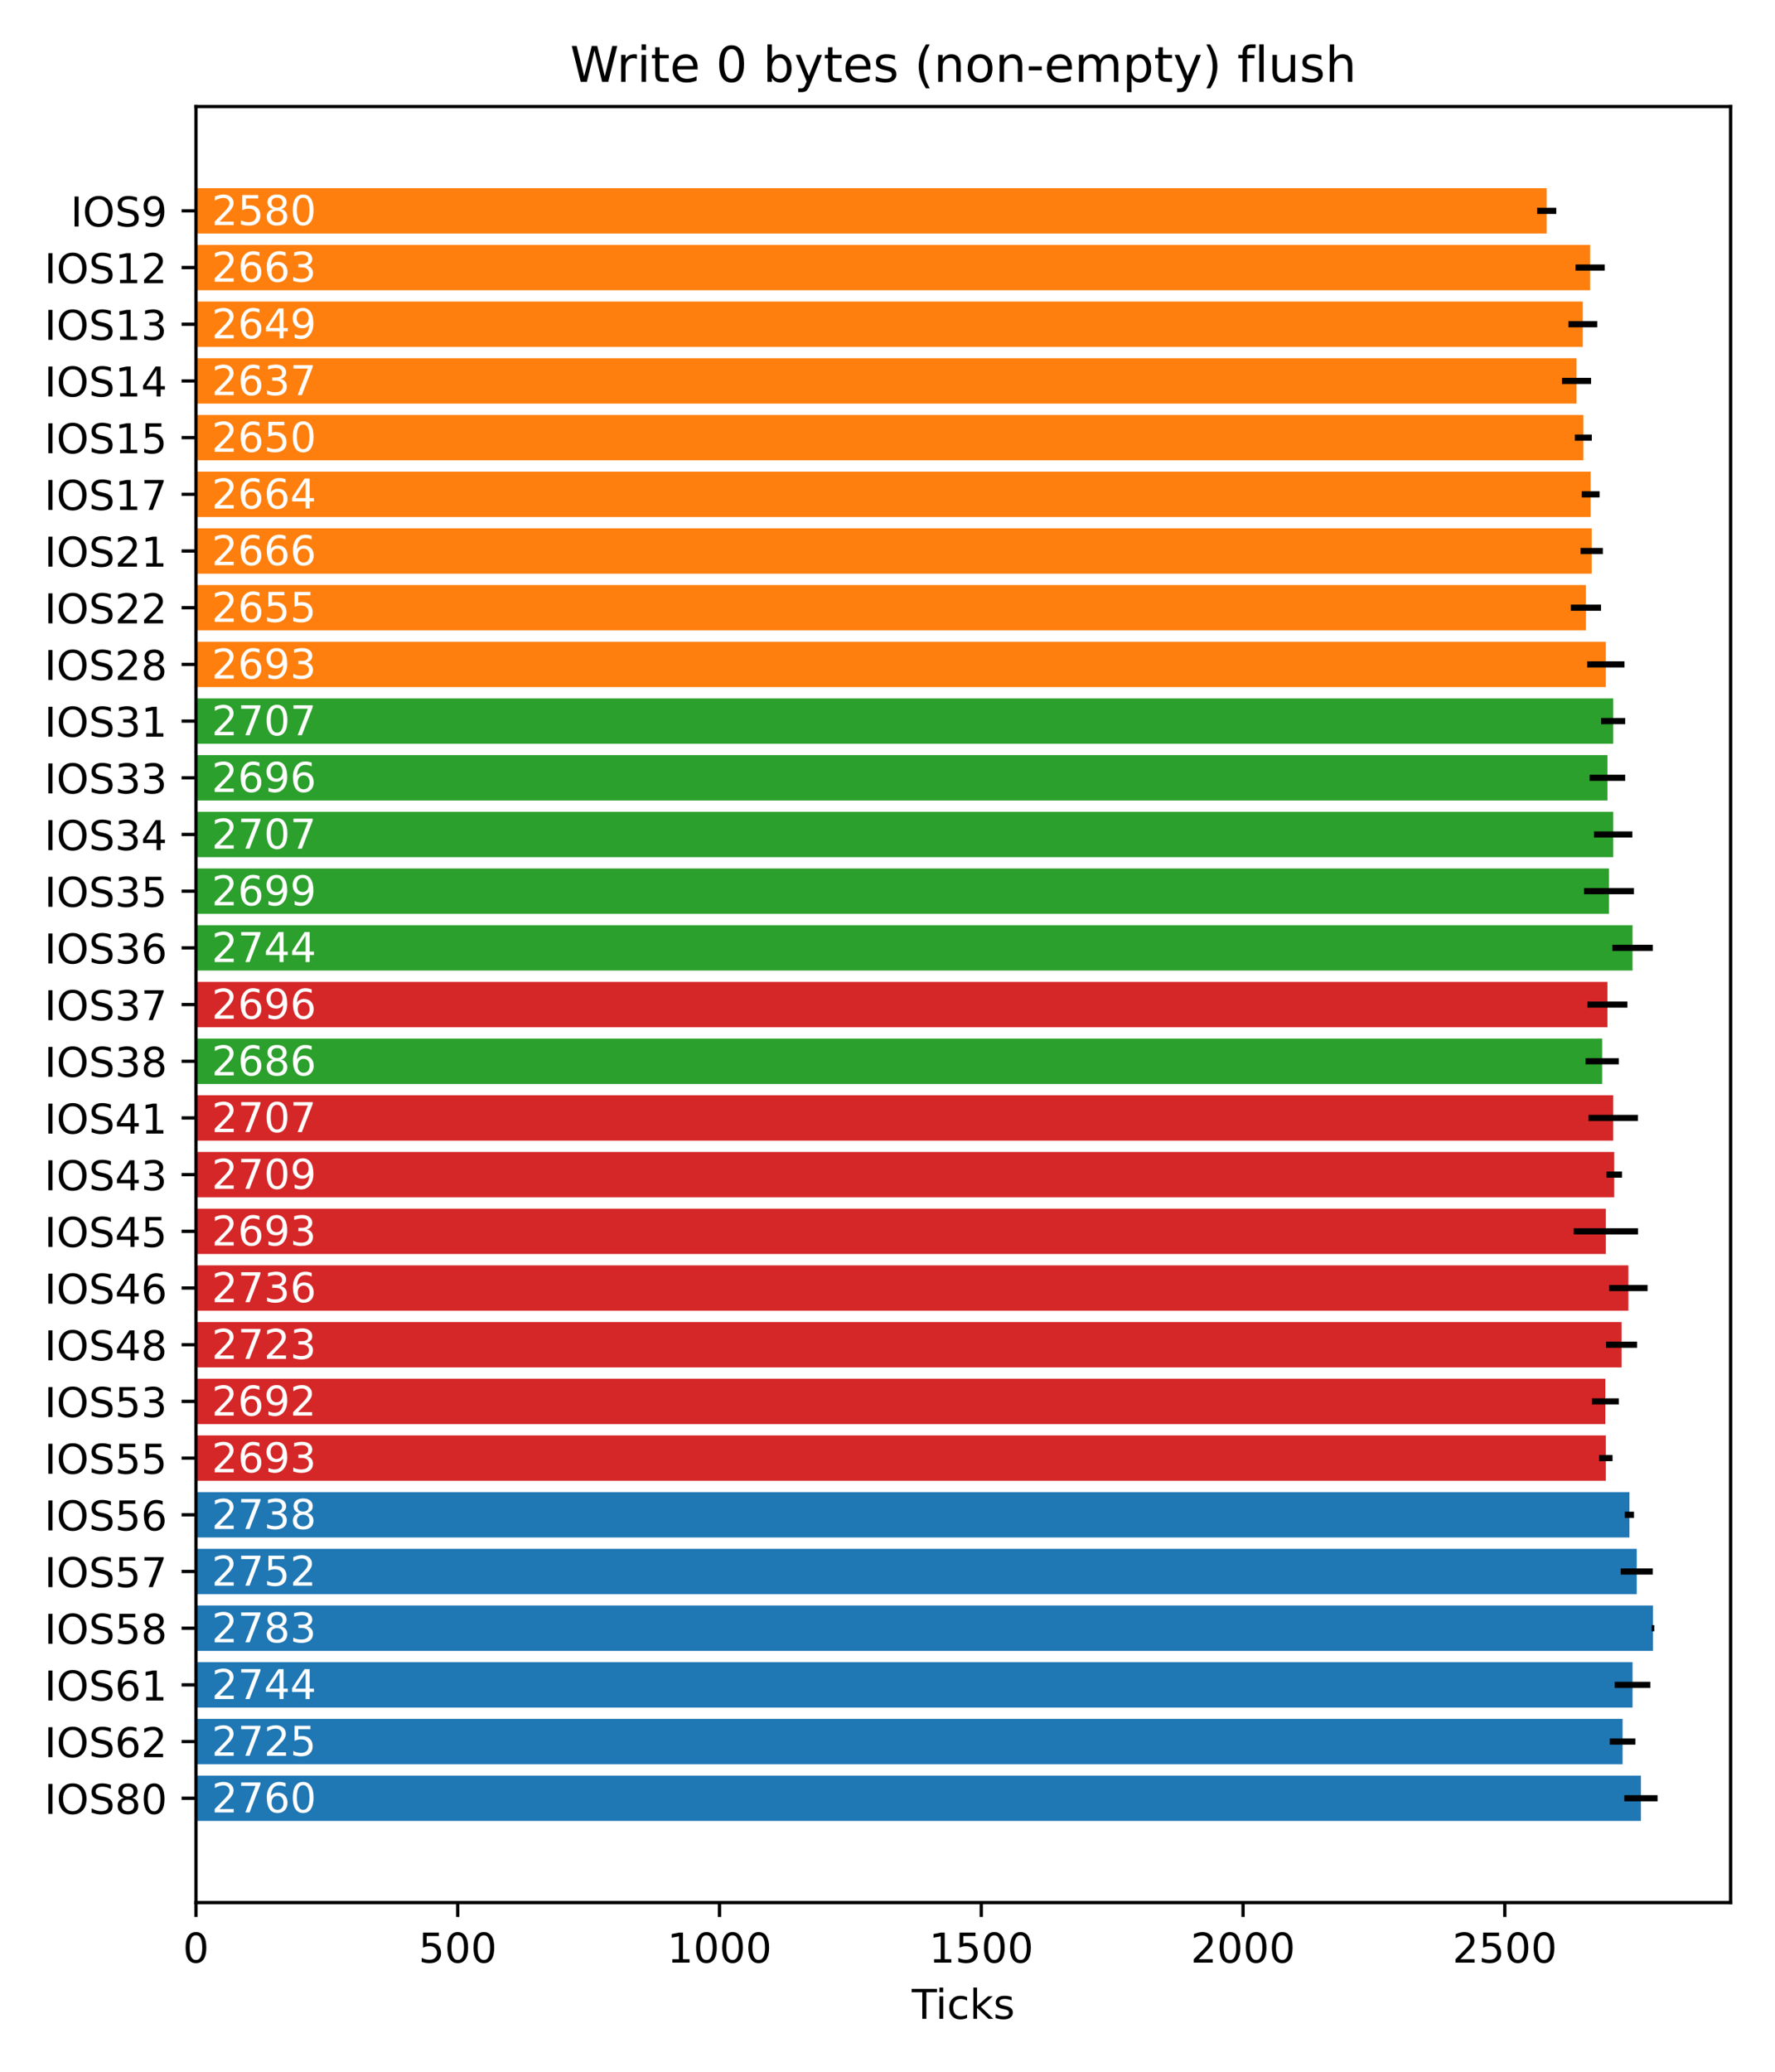 <?xml version="1.0" encoding="utf-8" standalone="no"?>
<!DOCTYPE svg PUBLIC "-//W3C//DTD SVG 1.1//EN"
  "http://www.w3.org/Graphics/SVG/1.1/DTD/svg11.dtd">
<!-- Created with matplotlib (https://matplotlib.org/) -->
<svg height="504pt" version="1.1" viewBox="0 0 432 504" width="432pt" xmlns="http://www.w3.org/2000/svg" xmlns:xlink="http://www.w3.org/1999/xlink">
 <defs>
  <style type="text/css">*{stroke-linecap:butt;stroke-linejoin:round;}</style>
 </defs>
 <g id="figure_1">
  <g id="patch_1">
   <path d="M 0 504 
L 432 504 
L 432 0 
L 0 0 
z
" style="fill:#ffffff;"/>
  </g>
  <g id="axes_1">
   <g id="patch_2">
    <path d="M 47.695 462.844 
L 421.2 462.844 
L 421.2 25.918 
L 47.695 25.918 
z
" style="fill:#ffffff;"/>
   </g>
   <g id="patch_3">
    <path clip-path="url(#p6ca88619d4)" d="M 47.695 56.812 
L 376.433 56.812 
L 376.433 45.778 
L 47.695 45.778 
z
" style="fill:#ff7f0e;"/>
   </g>
   <g id="patch_4">
    <path clip-path="url(#p6ca88619d4)" d="M 47.695 70.604 
L 387.009 70.604 
L 387.009 59.57 
L 47.695 59.57 
z
" style="fill:#ff7f0e;"/>
   </g>
   <g id="patch_5">
    <path clip-path="url(#p6ca88619d4)" d="M 47.695 84.396 
L 385.225 84.396 
L 385.225 73.362 
L 47.695 73.362 
z
" style="fill:#ff7f0e;"/>
   </g>
   <g id="patch_6">
    <path clip-path="url(#p6ca88619d4)" d="M 47.695 98.187 
L 383.696 98.187 
L 383.696 87.154 
L 47.695 87.154 
z
" style="fill:#ff7f0e;"/>
   </g>
   <g id="patch_7">
    <path clip-path="url(#p6ca88619d4)" d="M 47.695 111.979 
L 385.353 111.979 
L 385.353 100.946 
L 47.695 100.946 
z
" style="fill:#ff7f0e;"/>
   </g>
   <g id="patch_8">
    <path clip-path="url(#p6ca88619d4)" d="M 47.695 125.771 
L 387.137 125.771 
L 387.137 114.738 
L 47.695 114.738 
z
" style="fill:#ff7f0e;"/>
   </g>
   <g id="patch_9">
    <path clip-path="url(#p6ca88619d4)" d="M 47.695 139.563 
L 387.391 139.563 
L 387.391 128.529 
L 47.695 128.529 
z
" style="fill:#ff7f0e;"/>
   </g>
   <g id="patch_10">
    <path clip-path="url(#p6ca88619d4)" d="M 47.695 153.355 
L 385.99 153.355 
L 385.99 142.321 
L 47.695 142.321 
z
" style="fill:#ff7f0e;"/>
   </g>
   <g id="patch_11">
    <path clip-path="url(#p6ca88619d4)" d="M 47.695 167.147 
L 390.832 167.147 
L 390.832 156.113 
L 47.695 156.113 
z
" style="fill:#ff7f0e;"/>
   </g>
   <g id="patch_12">
    <path clip-path="url(#p6ca88619d4)" d="M 47.695 180.938 
L 392.616 180.938 
L 392.616 169.905 
L 47.695 169.905 
z
" style="fill:#2ca02c;"/>
   </g>
   <g id="patch_13">
    <path clip-path="url(#p6ca88619d4)" d="M 47.695 194.73 
L 391.214 194.73 
L 391.214 183.697 
L 47.695 183.697 
z
" style="fill:#2ca02c;"/>
   </g>
   <g id="patch_14">
    <path clip-path="url(#p6ca88619d4)" d="M 47.695 208.522 
L 392.616 208.522 
L 392.616 197.489 
L 47.695 197.489 
z
" style="fill:#2ca02c;"/>
   </g>
   <g id="patch_15">
    <path clip-path="url(#p6ca88619d4)" d="M 47.695 222.314 
L 391.596 222.314 
L 391.596 211.281 
L 47.695 211.281 
z
" style="fill:#2ca02c;"/>
   </g>
   <g id="patch_16">
    <path clip-path="url(#p6ca88619d4)" d="M 47.695 236.106 
L 397.33 236.106 
L 397.33 225.072 
L 47.695 225.072 
z
" style="fill:#2ca02c;"/>
   </g>
   <g id="patch_17">
    <path clip-path="url(#p6ca88619d4)" d="M 47.695 249.898 
L 391.214 249.898 
L 391.214 238.864 
L 47.695 238.864 
z
" style="fill:#d62728;"/>
   </g>
   <g id="patch_18">
    <path clip-path="url(#p6ca88619d4)" d="M 47.695 263.69 
L 389.94 263.69 
L 389.94 252.656 
L 47.695 252.656 
z
" style="fill:#2ca02c;"/>
   </g>
   <g id="patch_19">
    <path clip-path="url(#p6ca88619d4)" d="M 47.695 277.481 
L 392.616 277.481 
L 392.616 266.448 
L 47.695 266.448 
z
" style="fill:#d62728;"/>
   </g>
   <g id="patch_20">
    <path clip-path="url(#p6ca88619d4)" d="M 47.695 291.273 
L 392.87 291.273 
L 392.87 280.24 
L 47.695 280.24 
z
" style="fill:#d62728;"/>
   </g>
   <g id="patch_21">
    <path clip-path="url(#p6ca88619d4)" d="M 47.695 305.065 
L 390.832 305.065 
L 390.832 294.032 
L 47.695 294.032 
z
" style="fill:#d62728;"/>
   </g>
   <g id="patch_22">
    <path clip-path="url(#p6ca88619d4)" d="M 47.695 318.857 
L 396.311 318.857 
L 396.311 307.823 
L 47.695 307.823 
z
" style="fill:#d62728;"/>
   </g>
   <g id="patch_23">
    <path clip-path="url(#p6ca88619d4)" d="M 47.695 332.649 
L 394.654 332.649 
L 394.654 321.615 
L 47.695 321.615 
z
" style="fill:#d62728;"/>
   </g>
   <g id="patch_24">
    <path clip-path="url(#p6ca88619d4)" d="M 47.695 346.441 
L 390.704 346.441 
L 390.704 335.407 
L 47.695 335.407 
z
" style="fill:#d62728;"/>
   </g>
   <g id="patch_25">
    <path clip-path="url(#p6ca88619d4)" d="M 47.695 360.232 
L 390.832 360.232 
L 390.832 349.199 
L 47.695 349.199 
z
" style="fill:#d62728;"/>
   </g>
   <g id="patch_26">
    <path clip-path="url(#p6ca88619d4)" d="M 47.695 374.024 
L 396.565 374.024 
L 396.565 362.991 
L 47.695 362.991 
z
" style="fill:#1f77b4;"/>
   </g>
   <g id="patch_27">
    <path clip-path="url(#p6ca88619d4)" d="M 47.695 387.816 
L 398.349 387.816 
L 398.349 376.783 
L 47.695 376.783 
z
" style="fill:#1f77b4;"/>
   </g>
   <g id="patch_28">
    <path clip-path="url(#p6ca88619d4)" d="M 47.695 401.608 
L 402.299 401.608 
L 402.299 390.574 
L 47.695 390.574 
z
" style="fill:#1f77b4;"/>
   </g>
   <g id="patch_29">
    <path clip-path="url(#p6ca88619d4)" d="M 47.695 415.4 
L 397.33 415.4 
L 397.33 404.366 
L 47.695 404.366 
z
" style="fill:#1f77b4;"/>
   </g>
   <g id="patch_30">
    <path clip-path="url(#p6ca88619d4)" d="M 47.695 429.192 
L 394.909 429.192 
L 394.909 418.158 
L 47.695 418.158 
z
" style="fill:#1f77b4;"/>
   </g>
   <g id="patch_31">
    <path clip-path="url(#p6ca88619d4)" d="M 47.695 442.983 
L 399.369 442.983 
L 399.369 431.95 
L 47.695 431.95 
z
" style="fill:#1f77b4;"/>
   </g>
   <g id="matplotlib.axis_1">
    <g id="xtick_1">
     <g id="line2d_1">
      <defs>
       <path d="M 0 0 
L 0 3.5 
" id="mf0a0672505" style="stroke:#000000;stroke-width:0.8;"/>
      </defs>
      <g>
       <use style="stroke:#000000;stroke-width:0.8;" x="47.695" xlink:href="#mf0a0672505" y="462.844"/>
      </g>
     </g>
     <g id="text_1">
      <!-- 0 -->
      <g transform="translate(44.514 477.442)scale(0.1 -0.1)">
       <defs>
        <path d="M 31.781 66.406 
Q 24.172 66.406 20.328 58.906 
Q 16.5 51.422 16.5 36.375 
Q 16.5 21.391 20.328 13.891 
Q 24.172 6.391 31.781 6.391 
Q 39.453 6.391 43.281 13.891 
Q 47.125 21.391 47.125 36.375 
Q 47.125 51.422 43.281 58.906 
Q 39.453 66.406 31.781 66.406 
z
M 31.781 74.219 
Q 44.047 74.219 50.516 64.516 
Q 56.984 54.828 56.984 36.375 
Q 56.984 17.969 50.516 8.266 
Q 44.047 -1.422 31.781 -1.422 
Q 19.531 -1.422 13.062 8.266 
Q 6.594 17.969 6.594 36.375 
Q 6.594 54.828 13.062 64.516 
Q 19.531 74.219 31.781 74.219 
z
" id="DejaVuSans-48"/>
       </defs>
       <use xlink:href="#DejaVuSans-48"/>
      </g>
     </g>
    </g>
    <g id="xtick_2">
     <g id="line2d_2">
      <g>
       <use style="stroke:#000000;stroke-width:0.8;" x="111.404" xlink:href="#mf0a0672505" y="462.844"/>
      </g>
     </g>
     <g id="text_2">
      <!-- 500 -->
      <g transform="translate(101.861 477.442)scale(0.1 -0.1)">
       <defs>
        <path d="M 10.797 72.906 
L 49.516 72.906 
L 49.516 64.594 
L 19.828 64.594 
L 19.828 46.734 
Q 21.969 47.469 24.109 47.828 
Q 26.266 48.188 28.422 48.188 
Q 40.625 48.188 47.75 41.5 
Q 54.891 34.812 54.891 23.391 
Q 54.891 11.625 47.562 5.094 
Q 40.234 -1.422 26.906 -1.422 
Q 22.312 -1.422 17.547 -0.641 
Q 12.797 0.141 7.719 1.703 
L 7.719 11.625 
Q 12.109 9.234 16.797 8.062 
Q 21.484 6.891 26.703 6.891 
Q 35.156 6.891 40.078 11.328 
Q 45.016 15.766 45.016 23.391 
Q 45.016 31 40.078 35.438 
Q 35.156 39.891 26.703 39.891 
Q 22.75 39.891 18.812 39.016 
Q 14.891 38.141 10.797 36.281 
z
" id="DejaVuSans-53"/>
       </defs>
       <use xlink:href="#DejaVuSans-53"/>
       <use x="63.623" xlink:href="#DejaVuSans-48"/>
       <use x="127.246" xlink:href="#DejaVuSans-48"/>
      </g>
     </g>
    </g>
    <g id="xtick_3">
     <g id="line2d_3">
      <g>
       <use style="stroke:#000000;stroke-width:0.8;" x="175.113" xlink:href="#mf0a0672505" y="462.844"/>
      </g>
     </g>
     <g id="text_3">
      <!-- 1000 -->
      <g transform="translate(162.388 477.442)scale(0.1 -0.1)">
       <defs>
        <path d="M 12.406 8.297 
L 28.516 8.297 
L 28.516 63.922 
L 10.984 60.406 
L 10.984 69.391 
L 28.422 72.906 
L 38.281 72.906 
L 38.281 8.297 
L 54.391 8.297 
L 54.391 0 
L 12.406 0 
z
" id="DejaVuSans-49"/>
       </defs>
       <use xlink:href="#DejaVuSans-49"/>
       <use x="63.623" xlink:href="#DejaVuSans-48"/>
       <use x="127.246" xlink:href="#DejaVuSans-48"/>
       <use x="190.869" xlink:href="#DejaVuSans-48"/>
      </g>
     </g>
    </g>
    <g id="xtick_4">
     <g id="line2d_4">
      <g>
       <use style="stroke:#000000;stroke-width:0.8;" x="238.822" xlink:href="#mf0a0672505" y="462.844"/>
      </g>
     </g>
     <g id="text_4">
      <!-- 1500 -->
      <g transform="translate(226.097 477.442)scale(0.1 -0.1)">
       <use xlink:href="#DejaVuSans-49"/>
       <use x="63.623" xlink:href="#DejaVuSans-53"/>
       <use x="127.246" xlink:href="#DejaVuSans-48"/>
       <use x="190.869" xlink:href="#DejaVuSans-48"/>
      </g>
     </g>
    </g>
    <g id="xtick_5">
     <g id="line2d_5">
      <g>
       <use style="stroke:#000000;stroke-width:0.8;" x="302.531" xlink:href="#mf0a0672505" y="462.844"/>
      </g>
     </g>
     <g id="text_5">
      <!-- 2000 -->
      <g transform="translate(289.806 477.442)scale(0.1 -0.1)">
       <defs>
        <path d="M 19.188 8.297 
L 53.609 8.297 
L 53.609 0 
L 7.328 0 
L 7.328 8.297 
Q 12.938 14.109 22.625 23.891 
Q 32.328 33.688 34.812 36.531 
Q 39.547 41.844 41.422 45.531 
Q 43.312 49.219 43.312 52.781 
Q 43.312 58.594 39.234 62.25 
Q 35.156 65.922 28.609 65.922 
Q 23.969 65.922 18.812 64.312 
Q 13.672 62.703 7.812 59.422 
L 7.812 69.391 
Q 13.766 71.781 18.938 73 
Q 24.125 74.219 28.422 74.219 
Q 39.75 74.219 46.484 68.547 
Q 53.219 62.891 53.219 53.422 
Q 53.219 48.922 51.531 44.891 
Q 49.859 40.875 45.406 35.406 
Q 44.188 33.984 37.641 27.219 
Q 31.109 20.453 19.188 8.297 
z
" id="DejaVuSans-50"/>
       </defs>
       <use xlink:href="#DejaVuSans-50"/>
       <use x="63.623" xlink:href="#DejaVuSans-48"/>
       <use x="127.246" xlink:href="#DejaVuSans-48"/>
       <use x="190.869" xlink:href="#DejaVuSans-48"/>
      </g>
     </g>
    </g>
    <g id="xtick_6">
     <g id="line2d_6">
      <g>
       <use style="stroke:#000000;stroke-width:0.8;" x="366.24" xlink:href="#mf0a0672505" y="462.844"/>
      </g>
     </g>
     <g id="text_6">
      <!-- 2500 -->
      <g transform="translate(353.515 477.442)scale(0.1 -0.1)">
       <use xlink:href="#DejaVuSans-50"/>
       <use x="63.623" xlink:href="#DejaVuSans-53"/>
       <use x="127.246" xlink:href="#DejaVuSans-48"/>
       <use x="190.869" xlink:href="#DejaVuSans-48"/>
      </g>
     </g>
    </g>
    <g id="text_7">
     <!-- Ticks -->
     <g transform="translate(221.912 491.12)scale(0.1 -0.1)">
      <defs>
       <path d="M -0.297 72.906 
L 61.375 72.906 
L 61.375 64.594 
L 35.5 64.594 
L 35.5 0 
L 25.594 0 
L 25.594 64.594 
L -0.297 64.594 
z
" id="DejaVuSans-84"/>
       <path d="M 9.422 54.688 
L 18.406 54.688 
L 18.406 0 
L 9.422 0 
z
M 9.422 75.984 
L 18.406 75.984 
L 18.406 64.594 
L 9.422 64.594 
z
" id="DejaVuSans-105"/>
       <path d="M 48.781 52.594 
L 48.781 44.188 
Q 44.969 46.297 41.141 47.344 
Q 37.312 48.391 33.406 48.391 
Q 24.656 48.391 19.812 42.844 
Q 14.984 37.312 14.984 27.297 
Q 14.984 17.281 19.812 11.734 
Q 24.656 6.203 33.406 6.203 
Q 37.312 6.203 41.141 7.25 
Q 44.969 8.297 48.781 10.406 
L 48.781 2.094 
Q 45.016 0.344 40.984 -0.531 
Q 36.969 -1.422 32.422 -1.422 
Q 20.062 -1.422 12.781 6.344 
Q 5.516 14.109 5.516 27.297 
Q 5.516 40.672 12.859 48.328 
Q 20.219 56 33.016 56 
Q 37.156 56 41.109 55.141 
Q 45.062 54.297 48.781 52.594 
z
" id="DejaVuSans-99"/>
       <path d="M 9.078 75.984 
L 18.109 75.984 
L 18.109 31.109 
L 44.922 54.688 
L 56.391 54.688 
L 27.391 29.109 
L 57.625 0 
L 45.906 0 
L 18.109 26.703 
L 18.109 0 
L 9.078 0 
z
" id="DejaVuSans-107"/>
       <path d="M 44.281 53.078 
L 44.281 44.578 
Q 40.484 46.531 36.375 47.5 
Q 32.281 48.484 27.875 48.484 
Q 21.188 48.484 17.844 46.438 
Q 14.5 44.391 14.5 40.281 
Q 14.5 37.156 16.891 35.375 
Q 19.281 33.594 26.516 31.984 
L 29.594 31.297 
Q 39.156 29.25 43.188 25.516 
Q 47.219 21.781 47.219 15.094 
Q 47.219 7.469 41.188 3.016 
Q 35.156 -1.422 24.609 -1.422 
Q 20.219 -1.422 15.453 -0.562 
Q 10.688 0.297 5.422 2 
L 5.422 11.281 
Q 10.406 8.688 15.234 7.391 
Q 20.062 6.109 24.812 6.109 
Q 31.156 6.109 34.562 8.281 
Q 37.984 10.453 37.984 14.406 
Q 37.984 18.062 35.516 20.016 
Q 33.062 21.969 24.703 23.781 
L 21.578 24.516 
Q 13.234 26.266 9.516 29.906 
Q 5.812 33.547 5.812 39.891 
Q 5.812 47.609 11.281 51.797 
Q 16.75 56 26.812 56 
Q 31.781 56 36.172 55.266 
Q 40.578 54.547 44.281 53.078 
z
" id="DejaVuSans-115"/>
      </defs>
      <use xlink:href="#DejaVuSans-84"/>
      <use x="57.959" xlink:href="#DejaVuSans-105"/>
      <use x="85.742" xlink:href="#DejaVuSans-99"/>
      <use x="140.723" xlink:href="#DejaVuSans-107"/>
      <use x="198.633" xlink:href="#DejaVuSans-115"/>
     </g>
    </g>
   </g>
   <g id="matplotlib.axis_2">
    <g id="ytick_1">
     <g id="line2d_7">
      <defs>
       <path d="M 0 0 
L -3.5 0 
" id="m7ae8555bdd" style="stroke:#000000;stroke-width:0.8;"/>
      </defs>
      <g>
       <use style="stroke:#000000;stroke-width:0.8;" x="47.695" xlink:href="#m7ae8555bdd" y="51.295"/>
      </g>
     </g>
     <g id="text_8">
      <!-- IOS9 -->
      <g transform="translate(17.163 55.094)scale(0.1 -0.1)">
       <defs>
        <path d="M 9.812 72.906 
L 19.672 72.906 
L 19.672 0 
L 9.812 0 
z
" id="DejaVuSans-73"/>
        <path d="M 39.406 66.219 
Q 28.656 66.219 22.328 58.203 
Q 16.016 50.203 16.016 36.375 
Q 16.016 22.609 22.328 14.594 
Q 28.656 6.594 39.406 6.594 
Q 50.141 6.594 56.422 14.594 
Q 62.703 22.609 62.703 36.375 
Q 62.703 50.203 56.422 58.203 
Q 50.141 66.219 39.406 66.219 
z
M 39.406 74.219 
Q 54.734 74.219 63.906 63.938 
Q 73.094 53.656 73.094 36.375 
Q 73.094 19.141 63.906 8.859 
Q 54.734 -1.422 39.406 -1.422 
Q 24.031 -1.422 14.812 8.828 
Q 5.609 19.094 5.609 36.375 
Q 5.609 53.656 14.812 63.938 
Q 24.031 74.219 39.406 74.219 
z
" id="DejaVuSans-79"/>
        <path d="M 53.516 70.516 
L 53.516 60.891 
Q 47.906 63.578 42.922 64.891 
Q 37.938 66.219 33.297 66.219 
Q 25.25 66.219 20.875 63.094 
Q 16.5 59.969 16.5 54.203 
Q 16.5 49.359 19.406 46.891 
Q 22.312 44.438 30.422 42.922 
L 36.375 41.703 
Q 47.406 39.594 52.656 34.297 
Q 57.906 29 57.906 20.125 
Q 57.906 9.516 50.797 4.047 
Q 43.703 -1.422 29.984 -1.422 
Q 24.812 -1.422 18.969 -0.25 
Q 13.141 0.922 6.891 3.219 
L 6.891 13.375 
Q 12.891 10.016 18.656 8.297 
Q 24.422 6.594 29.984 6.594 
Q 38.422 6.594 43.016 9.906 
Q 47.609 13.234 47.609 19.391 
Q 47.609 24.75 44.312 27.781 
Q 41.016 30.812 33.5 32.328 
L 27.484 33.5 
Q 16.453 35.688 11.516 40.375 
Q 6.594 45.062 6.594 53.422 
Q 6.594 63.094 13.406 68.656 
Q 20.219 74.219 32.172 74.219 
Q 37.312 74.219 42.625 73.281 
Q 47.953 72.359 53.516 70.516 
z
" id="DejaVuSans-83"/>
        <path d="M 10.984 1.516 
L 10.984 10.5 
Q 14.703 8.734 18.5 7.812 
Q 22.312 6.891 25.984 6.891 
Q 35.75 6.891 40.891 13.453 
Q 46.047 20.016 46.781 33.406 
Q 43.953 29.203 39.594 26.953 
Q 35.25 24.703 29.984 24.703 
Q 19.047 24.703 12.672 31.312 
Q 6.297 37.938 6.297 49.422 
Q 6.297 60.641 12.938 67.422 
Q 19.578 74.219 30.609 74.219 
Q 43.266 74.219 49.922 64.516 
Q 56.594 54.828 56.594 36.375 
Q 56.594 19.141 48.406 8.859 
Q 40.234 -1.422 26.422 -1.422 
Q 22.703 -1.422 18.891 -0.688 
Q 15.094 0.047 10.984 1.516 
z
M 30.609 32.422 
Q 37.25 32.422 41.125 36.953 
Q 45.016 41.5 45.016 49.422 
Q 45.016 57.281 41.125 61.844 
Q 37.25 66.406 30.609 66.406 
Q 23.969 66.406 20.094 61.844 
Q 16.219 57.281 16.219 49.422 
Q 16.219 41.5 20.094 36.953 
Q 23.969 32.422 30.609 32.422 
z
" id="DejaVuSans-57"/>
       </defs>
       <use xlink:href="#DejaVuSans-73"/>
       <use x="29.492" xlink:href="#DejaVuSans-79"/>
       <use x="108.203" xlink:href="#DejaVuSans-83"/>
       <use x="171.68" xlink:href="#DejaVuSans-57"/>
      </g>
     </g>
    </g>
    <g id="ytick_2">
     <g id="line2d_8">
      <g>
       <use style="stroke:#000000;stroke-width:0.8;" x="47.695" xlink:href="#m7ae8555bdd" y="65.087"/>
      </g>
     </g>
     <g id="text_9">
      <!-- IOS12 -->
      <g transform="translate(10.8 68.886)scale(0.1 -0.1)">
       <use xlink:href="#DejaVuSans-73"/>
       <use x="29.492" xlink:href="#DejaVuSans-79"/>
       <use x="108.203" xlink:href="#DejaVuSans-83"/>
       <use x="171.68" xlink:href="#DejaVuSans-49"/>
       <use x="235.303" xlink:href="#DejaVuSans-50"/>
      </g>
     </g>
    </g>
    <g id="ytick_3">
     <g id="line2d_9">
      <g>
       <use style="stroke:#000000;stroke-width:0.8;" x="47.695" xlink:href="#m7ae8555bdd" y="78.879"/>
      </g>
     </g>
     <g id="text_10">
      <!-- IOS13 -->
      <g transform="translate(10.8 82.678)scale(0.1 -0.1)">
       <defs>
        <path d="M 40.578 39.312 
Q 47.656 37.797 51.625 33 
Q 55.609 28.219 55.609 21.188 
Q 55.609 10.406 48.188 4.484 
Q 40.766 -1.422 27.094 -1.422 
Q 22.516 -1.422 17.656 -0.516 
Q 12.797 0.391 7.625 2.203 
L 7.625 11.719 
Q 11.719 9.328 16.594 8.109 
Q 21.484 6.891 26.812 6.891 
Q 36.078 6.891 40.938 10.547 
Q 45.797 14.203 45.797 21.188 
Q 45.797 27.641 41.281 31.266 
Q 36.766 34.906 28.719 34.906 
L 20.219 34.906 
L 20.219 43.016 
L 29.109 43.016 
Q 36.375 43.016 40.234 45.922 
Q 44.094 48.828 44.094 54.297 
Q 44.094 59.906 40.109 62.906 
Q 36.141 65.922 28.719 65.922 
Q 24.656 65.922 20.016 65.031 
Q 15.375 64.156 9.812 62.312 
L 9.812 71.094 
Q 15.438 72.656 20.344 73.438 
Q 25.25 74.219 29.594 74.219 
Q 40.828 74.219 47.359 69.109 
Q 53.906 64.016 53.906 55.328 
Q 53.906 49.266 50.438 45.094 
Q 46.969 40.922 40.578 39.312 
z
" id="DejaVuSans-51"/>
       </defs>
       <use xlink:href="#DejaVuSans-73"/>
       <use x="29.492" xlink:href="#DejaVuSans-79"/>
       <use x="108.203" xlink:href="#DejaVuSans-83"/>
       <use x="171.68" xlink:href="#DejaVuSans-49"/>
       <use x="235.303" xlink:href="#DejaVuSans-51"/>
      </g>
     </g>
    </g>
    <g id="ytick_4">
     <g id="line2d_10">
      <g>
       <use style="stroke:#000000;stroke-width:0.8;" x="47.695" xlink:href="#m7ae8555bdd" y="92.671"/>
      </g>
     </g>
     <g id="text_11">
      <!-- IOS14 -->
      <g transform="translate(10.8 96.47)scale(0.1 -0.1)">
       <defs>
        <path d="M 37.797 64.312 
L 12.891 25.391 
L 37.797 25.391 
z
M 35.203 72.906 
L 47.609 72.906 
L 47.609 25.391 
L 58.016 25.391 
L 58.016 17.188 
L 47.609 17.188 
L 47.609 0 
L 37.797 0 
L 37.797 17.188 
L 4.891 17.188 
L 4.891 26.703 
z
" id="DejaVuSans-52"/>
       </defs>
       <use xlink:href="#DejaVuSans-73"/>
       <use x="29.492" xlink:href="#DejaVuSans-79"/>
       <use x="108.203" xlink:href="#DejaVuSans-83"/>
       <use x="171.68" xlink:href="#DejaVuSans-49"/>
       <use x="235.303" xlink:href="#DejaVuSans-52"/>
      </g>
     </g>
    </g>
    <g id="ytick_5">
     <g id="line2d_11">
      <g>
       <use style="stroke:#000000;stroke-width:0.8;" x="47.695" xlink:href="#m7ae8555bdd" y="106.462"/>
      </g>
     </g>
     <g id="text_12">
      <!-- IOS15 -->
      <g transform="translate(10.8 110.262)scale(0.1 -0.1)">
       <use xlink:href="#DejaVuSans-73"/>
       <use x="29.492" xlink:href="#DejaVuSans-79"/>
       <use x="108.203" xlink:href="#DejaVuSans-83"/>
       <use x="171.68" xlink:href="#DejaVuSans-49"/>
       <use x="235.303" xlink:href="#DejaVuSans-53"/>
      </g>
     </g>
    </g>
    <g id="ytick_6">
     <g id="line2d_12">
      <g>
       <use style="stroke:#000000;stroke-width:0.8;" x="47.695" xlink:href="#m7ae8555bdd" y="120.254"/>
      </g>
     </g>
     <g id="text_13">
      <!-- IOS17 -->
      <g transform="translate(10.8 124.054)scale(0.1 -0.1)">
       <defs>
        <path d="M 8.203 72.906 
L 55.078 72.906 
L 55.078 68.703 
L 28.609 0 
L 18.312 0 
L 43.219 64.594 
L 8.203 64.594 
z
" id="DejaVuSans-55"/>
       </defs>
       <use xlink:href="#DejaVuSans-73"/>
       <use x="29.492" xlink:href="#DejaVuSans-79"/>
       <use x="108.203" xlink:href="#DejaVuSans-83"/>
       <use x="171.68" xlink:href="#DejaVuSans-49"/>
       <use x="235.303" xlink:href="#DejaVuSans-55"/>
      </g>
     </g>
    </g>
    <g id="ytick_7">
     <g id="line2d_13">
      <g>
       <use style="stroke:#000000;stroke-width:0.8;" x="47.695" xlink:href="#m7ae8555bdd" y="134.046"/>
      </g>
     </g>
     <g id="text_14">
      <!-- IOS21 -->
      <g transform="translate(10.8 137.845)scale(0.1 -0.1)">
       <use xlink:href="#DejaVuSans-73"/>
       <use x="29.492" xlink:href="#DejaVuSans-79"/>
       <use x="108.203" xlink:href="#DejaVuSans-83"/>
       <use x="171.68" xlink:href="#DejaVuSans-50"/>
       <use x="235.303" xlink:href="#DejaVuSans-49"/>
      </g>
     </g>
    </g>
    <g id="ytick_8">
     <g id="line2d_14">
      <g>
       <use style="stroke:#000000;stroke-width:0.8;" x="47.695" xlink:href="#m7ae8555bdd" y="147.838"/>
      </g>
     </g>
     <g id="text_15">
      <!-- IOS22 -->
      <g transform="translate(10.8 151.637)scale(0.1 -0.1)">
       <use xlink:href="#DejaVuSans-73"/>
       <use x="29.492" xlink:href="#DejaVuSans-79"/>
       <use x="108.203" xlink:href="#DejaVuSans-83"/>
       <use x="171.68" xlink:href="#DejaVuSans-50"/>
       <use x="235.303" xlink:href="#DejaVuSans-50"/>
      </g>
     </g>
    </g>
    <g id="ytick_9">
     <g id="line2d_15">
      <g>
       <use style="stroke:#000000;stroke-width:0.8;" x="47.695" xlink:href="#m7ae8555bdd" y="161.63"/>
      </g>
     </g>
     <g id="text_16">
      <!-- IOS28 -->
      <g transform="translate(10.8 165.429)scale(0.1 -0.1)">
       <defs>
        <path d="M 31.781 34.625 
Q 24.75 34.625 20.719 30.859 
Q 16.703 27.094 16.703 20.516 
Q 16.703 13.922 20.719 10.156 
Q 24.75 6.391 31.781 6.391 
Q 38.812 6.391 42.859 10.172 
Q 46.922 13.969 46.922 20.516 
Q 46.922 27.094 42.891 30.859 
Q 38.875 34.625 31.781 34.625 
z
M 21.922 38.812 
Q 15.578 40.375 12.031 44.719 
Q 8.5 49.078 8.5 55.328 
Q 8.5 64.062 14.719 69.141 
Q 20.953 74.219 31.781 74.219 
Q 42.672 74.219 48.875 69.141 
Q 55.078 64.062 55.078 55.328 
Q 55.078 49.078 51.531 44.719 
Q 48 40.375 41.703 38.812 
Q 48.828 37.156 52.797 32.312 
Q 56.781 27.484 56.781 20.516 
Q 56.781 9.906 50.312 4.234 
Q 43.844 -1.422 31.781 -1.422 
Q 19.734 -1.422 13.25 4.234 
Q 6.781 9.906 6.781 20.516 
Q 6.781 27.484 10.781 32.312 
Q 14.797 37.156 21.922 38.812 
z
M 18.312 54.391 
Q 18.312 48.734 21.844 45.562 
Q 25.391 42.391 31.781 42.391 
Q 38.141 42.391 41.719 45.562 
Q 45.312 48.734 45.312 54.391 
Q 45.312 60.062 41.719 63.234 
Q 38.141 66.406 31.781 66.406 
Q 25.391 66.406 21.844 63.234 
Q 18.312 60.062 18.312 54.391 
z
" id="DejaVuSans-56"/>
       </defs>
       <use xlink:href="#DejaVuSans-73"/>
       <use x="29.492" xlink:href="#DejaVuSans-79"/>
       <use x="108.203" xlink:href="#DejaVuSans-83"/>
       <use x="171.68" xlink:href="#DejaVuSans-50"/>
       <use x="235.303" xlink:href="#DejaVuSans-56"/>
      </g>
     </g>
    </g>
    <g id="ytick_10">
     <g id="line2d_16">
      <g>
       <use style="stroke:#000000;stroke-width:0.8;" x="47.695" xlink:href="#m7ae8555bdd" y="175.422"/>
      </g>
     </g>
     <g id="text_17">
      <!-- IOS31 -->
      <g transform="translate(10.8 179.221)scale(0.1 -0.1)">
       <use xlink:href="#DejaVuSans-73"/>
       <use x="29.492" xlink:href="#DejaVuSans-79"/>
       <use x="108.203" xlink:href="#DejaVuSans-83"/>
       <use x="171.68" xlink:href="#DejaVuSans-51"/>
       <use x="235.303" xlink:href="#DejaVuSans-49"/>
      </g>
     </g>
    </g>
    <g id="ytick_11">
     <g id="line2d_17">
      <g>
       <use style="stroke:#000000;stroke-width:0.8;" x="47.695" xlink:href="#m7ae8555bdd" y="189.214"/>
      </g>
     </g>
     <g id="text_18">
      <!-- IOS33 -->
      <g transform="translate(10.8 193.013)scale(0.1 -0.1)">
       <use xlink:href="#DejaVuSans-73"/>
       <use x="29.492" xlink:href="#DejaVuSans-79"/>
       <use x="108.203" xlink:href="#DejaVuSans-83"/>
       <use x="171.68" xlink:href="#DejaVuSans-51"/>
       <use x="235.303" xlink:href="#DejaVuSans-51"/>
      </g>
     </g>
    </g>
    <g id="ytick_12">
     <g id="line2d_18">
      <g>
       <use style="stroke:#000000;stroke-width:0.8;" x="47.695" xlink:href="#m7ae8555bdd" y="203.005"/>
      </g>
     </g>
     <g id="text_19">
      <!-- IOS34 -->
      <g transform="translate(10.8 206.805)scale(0.1 -0.1)">
       <use xlink:href="#DejaVuSans-73"/>
       <use x="29.492" xlink:href="#DejaVuSans-79"/>
       <use x="108.203" xlink:href="#DejaVuSans-83"/>
       <use x="171.68" xlink:href="#DejaVuSans-51"/>
       <use x="235.303" xlink:href="#DejaVuSans-52"/>
      </g>
     </g>
    </g>
    <g id="ytick_13">
     <g id="line2d_19">
      <g>
       <use style="stroke:#000000;stroke-width:0.8;" x="47.695" xlink:href="#m7ae8555bdd" y="216.797"/>
      </g>
     </g>
     <g id="text_20">
      <!-- IOS35 -->
      <g transform="translate(10.8 220.596)scale(0.1 -0.1)">
       <use xlink:href="#DejaVuSans-73"/>
       <use x="29.492" xlink:href="#DejaVuSans-79"/>
       <use x="108.203" xlink:href="#DejaVuSans-83"/>
       <use x="171.68" xlink:href="#DejaVuSans-51"/>
       <use x="235.303" xlink:href="#DejaVuSans-53"/>
      </g>
     </g>
    </g>
    <g id="ytick_14">
     <g id="line2d_20">
      <g>
       <use style="stroke:#000000;stroke-width:0.8;" x="47.695" xlink:href="#m7ae8555bdd" y="230.589"/>
      </g>
     </g>
     <g id="text_21">
      <!-- IOS36 -->
      <g transform="translate(10.8 234.388)scale(0.1 -0.1)">
       <defs>
        <path d="M 33.016 40.375 
Q 26.375 40.375 22.484 35.828 
Q 18.609 31.297 18.609 23.391 
Q 18.609 15.531 22.484 10.953 
Q 26.375 6.391 33.016 6.391 
Q 39.656 6.391 43.531 10.953 
Q 47.406 15.531 47.406 23.391 
Q 47.406 31.297 43.531 35.828 
Q 39.656 40.375 33.016 40.375 
z
M 52.594 71.297 
L 52.594 62.312 
Q 48.875 64.062 45.094 64.984 
Q 41.312 65.922 37.594 65.922 
Q 27.828 65.922 22.672 59.328 
Q 17.531 52.734 16.797 39.406 
Q 19.672 43.656 24.016 45.922 
Q 28.375 48.188 33.594 48.188 
Q 44.578 48.188 50.953 41.516 
Q 57.328 34.859 57.328 23.391 
Q 57.328 12.156 50.688 5.359 
Q 44.047 -1.422 33.016 -1.422 
Q 20.359 -1.422 13.672 8.266 
Q 6.984 17.969 6.984 36.375 
Q 6.984 53.656 15.188 63.938 
Q 23.391 74.219 37.203 74.219 
Q 40.922 74.219 44.703 73.484 
Q 48.484 72.75 52.594 71.297 
z
" id="DejaVuSans-54"/>
       </defs>
       <use xlink:href="#DejaVuSans-73"/>
       <use x="29.492" xlink:href="#DejaVuSans-79"/>
       <use x="108.203" xlink:href="#DejaVuSans-83"/>
       <use x="171.68" xlink:href="#DejaVuSans-51"/>
       <use x="235.303" xlink:href="#DejaVuSans-54"/>
      </g>
     </g>
    </g>
    <g id="ytick_15">
     <g id="line2d_21">
      <g>
       <use style="stroke:#000000;stroke-width:0.8;" x="47.695" xlink:href="#m7ae8555bdd" y="244.381"/>
      </g>
     </g>
     <g id="text_22">
      <!-- IOS37 -->
      <g transform="translate(10.8 248.18)scale(0.1 -0.1)">
       <use xlink:href="#DejaVuSans-73"/>
       <use x="29.492" xlink:href="#DejaVuSans-79"/>
       <use x="108.203" xlink:href="#DejaVuSans-83"/>
       <use x="171.68" xlink:href="#DejaVuSans-51"/>
       <use x="235.303" xlink:href="#DejaVuSans-55"/>
      </g>
     </g>
    </g>
    <g id="ytick_16">
     <g id="line2d_22">
      <g>
       <use style="stroke:#000000;stroke-width:0.8;" x="47.695" xlink:href="#m7ae8555bdd" y="258.173"/>
      </g>
     </g>
     <g id="text_23">
      <!-- IOS38 -->
      <g transform="translate(10.8 261.972)scale(0.1 -0.1)">
       <use xlink:href="#DejaVuSans-73"/>
       <use x="29.492" xlink:href="#DejaVuSans-79"/>
       <use x="108.203" xlink:href="#DejaVuSans-83"/>
       <use x="171.68" xlink:href="#DejaVuSans-51"/>
       <use x="235.303" xlink:href="#DejaVuSans-56"/>
      </g>
     </g>
    </g>
    <g id="ytick_17">
     <g id="line2d_23">
      <g>
       <use style="stroke:#000000;stroke-width:0.8;" x="47.695" xlink:href="#m7ae8555bdd" y="271.965"/>
      </g>
     </g>
     <g id="text_24">
      <!-- IOS41 -->
      <g transform="translate(10.8 275.764)scale(0.1 -0.1)">
       <use xlink:href="#DejaVuSans-73"/>
       <use x="29.492" xlink:href="#DejaVuSans-79"/>
       <use x="108.203" xlink:href="#DejaVuSans-83"/>
       <use x="171.68" xlink:href="#DejaVuSans-52"/>
       <use x="235.303" xlink:href="#DejaVuSans-49"/>
      </g>
     </g>
    </g>
    <g id="ytick_18">
     <g id="line2d_24">
      <g>
       <use style="stroke:#000000;stroke-width:0.8;" x="47.695" xlink:href="#m7ae8555bdd" y="285.756"/>
      </g>
     </g>
     <g id="text_25">
      <!-- IOS43 -->
      <g transform="translate(10.8 289.556)scale(0.1 -0.1)">
       <use xlink:href="#DejaVuSans-73"/>
       <use x="29.492" xlink:href="#DejaVuSans-79"/>
       <use x="108.203" xlink:href="#DejaVuSans-83"/>
       <use x="171.68" xlink:href="#DejaVuSans-52"/>
       <use x="235.303" xlink:href="#DejaVuSans-51"/>
      </g>
     </g>
    </g>
    <g id="ytick_19">
     <g id="line2d_25">
      <g>
       <use style="stroke:#000000;stroke-width:0.8;" x="47.695" xlink:href="#m7ae8555bdd" y="299.548"/>
      </g>
     </g>
     <g id="text_26">
      <!-- IOS45 -->
      <g transform="translate(10.8 303.348)scale(0.1 -0.1)">
       <use xlink:href="#DejaVuSans-73"/>
       <use x="29.492" xlink:href="#DejaVuSans-79"/>
       <use x="108.203" xlink:href="#DejaVuSans-83"/>
       <use x="171.68" xlink:href="#DejaVuSans-52"/>
       <use x="235.303" xlink:href="#DejaVuSans-53"/>
      </g>
     </g>
    </g>
    <g id="ytick_20">
     <g id="line2d_26">
      <g>
       <use style="stroke:#000000;stroke-width:0.8;" x="47.695" xlink:href="#m7ae8555bdd" y="313.34"/>
      </g>
     </g>
     <g id="text_27">
      <!-- IOS46 -->
      <g transform="translate(10.8 317.139)scale(0.1 -0.1)">
       <use xlink:href="#DejaVuSans-73"/>
       <use x="29.492" xlink:href="#DejaVuSans-79"/>
       <use x="108.203" xlink:href="#DejaVuSans-83"/>
       <use x="171.68" xlink:href="#DejaVuSans-52"/>
       <use x="235.303" xlink:href="#DejaVuSans-54"/>
      </g>
     </g>
    </g>
    <g id="ytick_21">
     <g id="line2d_27">
      <g>
       <use style="stroke:#000000;stroke-width:0.8;" x="47.695" xlink:href="#m7ae8555bdd" y="327.132"/>
      </g>
     </g>
     <g id="text_28">
      <!-- IOS48 -->
      <g transform="translate(10.8 330.931)scale(0.1 -0.1)">
       <use xlink:href="#DejaVuSans-73"/>
       <use x="29.492" xlink:href="#DejaVuSans-79"/>
       <use x="108.203" xlink:href="#DejaVuSans-83"/>
       <use x="171.68" xlink:href="#DejaVuSans-52"/>
       <use x="235.303" xlink:href="#DejaVuSans-56"/>
      </g>
     </g>
    </g>
    <g id="ytick_22">
     <g id="line2d_28">
      <g>
       <use style="stroke:#000000;stroke-width:0.8;" x="47.695" xlink:href="#m7ae8555bdd" y="340.924"/>
      </g>
     </g>
     <g id="text_29">
      <!-- IOS53 -->
      <g transform="translate(10.8 344.723)scale(0.1 -0.1)">
       <use xlink:href="#DejaVuSans-73"/>
       <use x="29.492" xlink:href="#DejaVuSans-79"/>
       <use x="108.203" xlink:href="#DejaVuSans-83"/>
       <use x="171.68" xlink:href="#DejaVuSans-53"/>
       <use x="235.303" xlink:href="#DejaVuSans-51"/>
      </g>
     </g>
    </g>
    <g id="ytick_23">
     <g id="line2d_29">
      <g>
       <use style="stroke:#000000;stroke-width:0.8;" x="47.695" xlink:href="#m7ae8555bdd" y="354.716"/>
      </g>
     </g>
     <g id="text_30">
      <!-- IOS55 -->
      <g transform="translate(10.8 358.515)scale(0.1 -0.1)">
       <use xlink:href="#DejaVuSans-73"/>
       <use x="29.492" xlink:href="#DejaVuSans-79"/>
       <use x="108.203" xlink:href="#DejaVuSans-83"/>
       <use x="171.68" xlink:href="#DejaVuSans-53"/>
       <use x="235.303" xlink:href="#DejaVuSans-53"/>
      </g>
     </g>
    </g>
    <g id="ytick_24">
     <g id="line2d_30">
      <g>
       <use style="stroke:#000000;stroke-width:0.8;" x="47.695" xlink:href="#m7ae8555bdd" y="368.508"/>
      </g>
     </g>
     <g id="text_31">
      <!-- IOS56 -->
      <g transform="translate(10.8 372.307)scale(0.1 -0.1)">
       <use xlink:href="#DejaVuSans-73"/>
       <use x="29.492" xlink:href="#DejaVuSans-79"/>
       <use x="108.203" xlink:href="#DejaVuSans-83"/>
       <use x="171.68" xlink:href="#DejaVuSans-53"/>
       <use x="235.303" xlink:href="#DejaVuSans-54"/>
      </g>
     </g>
    </g>
    <g id="ytick_25">
     <g id="line2d_31">
      <g>
       <use style="stroke:#000000;stroke-width:0.8;" x="47.695" xlink:href="#m7ae8555bdd" y="382.299"/>
      </g>
     </g>
     <g id="text_32">
      <!-- IOS57 -->
      <g transform="translate(10.8 386.099)scale(0.1 -0.1)">
       <use xlink:href="#DejaVuSans-73"/>
       <use x="29.492" xlink:href="#DejaVuSans-79"/>
       <use x="108.203" xlink:href="#DejaVuSans-83"/>
       <use x="171.68" xlink:href="#DejaVuSans-53"/>
       <use x="235.303" xlink:href="#DejaVuSans-55"/>
      </g>
     </g>
    </g>
    <g id="ytick_26">
     <g id="line2d_32">
      <g>
       <use style="stroke:#000000;stroke-width:0.8;" x="47.695" xlink:href="#m7ae8555bdd" y="396.091"/>
      </g>
     </g>
     <g id="text_33">
      <!-- IOS58 -->
      <g transform="translate(10.8 399.89)scale(0.1 -0.1)">
       <use xlink:href="#DejaVuSans-73"/>
       <use x="29.492" xlink:href="#DejaVuSans-79"/>
       <use x="108.203" xlink:href="#DejaVuSans-83"/>
       <use x="171.68" xlink:href="#DejaVuSans-53"/>
       <use x="235.303" xlink:href="#DejaVuSans-56"/>
      </g>
     </g>
    </g>
    <g id="ytick_27">
     <g id="line2d_33">
      <g>
       <use style="stroke:#000000;stroke-width:0.8;" x="47.695" xlink:href="#m7ae8555bdd" y="409.883"/>
      </g>
     </g>
     <g id="text_34">
      <!-- IOS61 -->
      <g transform="translate(10.8 413.682)scale(0.1 -0.1)">
       <use xlink:href="#DejaVuSans-73"/>
       <use x="29.492" xlink:href="#DejaVuSans-79"/>
       <use x="108.203" xlink:href="#DejaVuSans-83"/>
       <use x="171.68" xlink:href="#DejaVuSans-54"/>
       <use x="235.303" xlink:href="#DejaVuSans-49"/>
      </g>
     </g>
    </g>
    <g id="ytick_28">
     <g id="line2d_34">
      <g>
       <use style="stroke:#000000;stroke-width:0.8;" x="47.695" xlink:href="#m7ae8555bdd" y="423.675"/>
      </g>
     </g>
     <g id="text_35">
      <!-- IOS62 -->
      <g transform="translate(10.8 427.474)scale(0.1 -0.1)">
       <use xlink:href="#DejaVuSans-73"/>
       <use x="29.492" xlink:href="#DejaVuSans-79"/>
       <use x="108.203" xlink:href="#DejaVuSans-83"/>
       <use x="171.68" xlink:href="#DejaVuSans-54"/>
       <use x="235.303" xlink:href="#DejaVuSans-50"/>
      </g>
     </g>
    </g>
    <g id="ytick_29">
     <g id="line2d_35">
      <g>
       <use style="stroke:#000000;stroke-width:0.8;" x="47.695" xlink:href="#m7ae8555bdd" y="437.467"/>
      </g>
     </g>
     <g id="text_36">
      <!-- IOS80 -->
      <g transform="translate(10.8 441.266)scale(0.1 -0.1)">
       <use xlink:href="#DejaVuSans-73"/>
       <use x="29.492" xlink:href="#DejaVuSans-79"/>
       <use x="108.203" xlink:href="#DejaVuSans-83"/>
       <use x="171.68" xlink:href="#DejaVuSans-56"/>
       <use x="235.303" xlink:href="#DejaVuSans-48"/>
      </g>
     </g>
    </g>
   </g>
   <g id="LineCollection_1">
    <path clip-path="url(#p6ca88619d4)" d="M 374.102 51.295 
L 378.765 51.295 
" style="fill:none;stroke:#000000;stroke-width:1.5;"/>
    <path clip-path="url(#p6ca88619d4)" d="M 383.45 65.087 
L 390.568 65.087 
" style="fill:none;stroke:#000000;stroke-width:1.5;"/>
    <path clip-path="url(#p6ca88619d4)" d="M 381.713 78.879 
L 388.738 78.879 
" style="fill:none;stroke:#000000;stroke-width:1.5;"/>
    <path clip-path="url(#p6ca88619d4)" d="M 380.153 92.671 
L 387.239 92.671 
" style="fill:none;stroke:#000000;stroke-width:1.5;"/>
    <path clip-path="url(#p6ca88619d4)" d="M 383.29 106.462 
L 387.415 106.462 
" style="fill:none;stroke:#000000;stroke-width:1.5;"/>
    <path clip-path="url(#p6ca88619d4)" d="M 384.958 120.254 
L 389.315 120.254 
" style="fill:none;stroke:#000000;stroke-width:1.5;"/>
    <path clip-path="url(#p6ca88619d4)" d="M 384.681 134.046 
L 390.102 134.046 
" style="fill:none;stroke:#000000;stroke-width:1.5;"/>
    <path clip-path="url(#p6ca88619d4)" d="M 382.319 147.838 
L 389.661 147.838 
" style="fill:none;stroke:#000000;stroke-width:1.5;"/>
    <path clip-path="url(#p6ca88619d4)" d="M 386.293 161.63 
L 395.37 161.63 
" style="fill:none;stroke:#000000;stroke-width:1.5;"/>
    <path clip-path="url(#p6ca88619d4)" d="M 389.684 175.422 
L 395.547 175.422 
" style="fill:none;stroke:#000000;stroke-width:1.5;"/>
    <path clip-path="url(#p6ca88619d4)" d="M 386.878 189.214 
L 395.55 189.214 
" style="fill:none;stroke:#000000;stroke-width:1.5;"/>
    <path clip-path="url(#p6ca88619d4)" d="M 387.95 203.005 
L 397.281 203.005 
" style="fill:none;stroke:#000000;stroke-width:1.5;"/>
    <path clip-path="url(#p6ca88619d4)" d="M 385.521 216.797 
L 397.671 216.797 
" style="fill:none;stroke:#000000;stroke-width:1.5;"/>
    <path clip-path="url(#p6ca88619d4)" d="M 392.407 230.589 
L 402.253 230.589 
" style="fill:none;stroke:#000000;stroke-width:1.5;"/>
    <path clip-path="url(#p6ca88619d4)" d="M 386.35 244.381 
L 396.078 244.381 
" style="fill:none;stroke:#000000;stroke-width:1.5;"/>
    <path clip-path="url(#p6ca88619d4)" d="M 385.898 258.173 
L 393.982 258.173 
" style="fill:none;stroke:#000000;stroke-width:1.5;"/>
    <path clip-path="url(#p6ca88619d4)" d="M 386.602 271.965 
L 398.629 271.965 
" style="fill:none;stroke:#000000;stroke-width:1.5;"/>
    <path clip-path="url(#p6ca88619d4)" d="M 390.979 285.756 
L 394.762 285.756 
" style="fill:none;stroke:#000000;stroke-width:1.5;"/>
    <path clip-path="url(#p6ca88619d4)" d="M 382.998 299.548 
L 398.665 299.548 
" style="fill:none;stroke:#000000;stroke-width:1.5;"/>
    <path clip-path="url(#p6ca88619d4)" d="M 391.638 313.34 
L 400.983 313.34 
" style="fill:none;stroke:#000000;stroke-width:1.5;"/>
    <path clip-path="url(#p6ca88619d4)" d="M 390.884 327.132 
L 398.425 327.132 
" style="fill:none;stroke:#000000;stroke-width:1.5;"/>
    <path clip-path="url(#p6ca88619d4)" d="M 387.421 340.924 
L 393.988 340.924 
" style="fill:none;stroke:#000000;stroke-width:1.5;"/>
    <path clip-path="url(#p6ca88619d4)" d="M 389.202 354.716 
L 392.461 354.716 
" style="fill:none;stroke:#000000;stroke-width:1.5;"/>
    <path clip-path="url(#p6ca88619d4)" d="M 395.446 368.508 
L 397.685 368.508 
" style="fill:none;stroke:#000000;stroke-width:1.5;"/>
    <path clip-path="url(#p6ca88619d4)" d="M 394.459 382.299 
L 402.24 382.299 
" style="fill:none;stroke:#000000;stroke-width:1.5;"/>
    <path clip-path="url(#p6ca88619d4)" d="M 401.962 396.091 
L 402.636 396.091 
" style="fill:none;stroke:#000000;stroke-width:1.5;"/>
    <path clip-path="url(#p6ca88619d4)" d="M 392.99 409.883 
L 401.67 409.883 
" style="fill:none;stroke:#000000;stroke-width:1.5;"/>
    <path clip-path="url(#p6ca88619d4)" d="M 391.787 423.675 
L 398.031 423.675 
" style="fill:none;stroke:#000000;stroke-width:1.5;"/>
    <path clip-path="url(#p6ca88619d4)" d="M 395.323 437.467 
L 403.414 437.467 
" style="fill:none;stroke:#000000;stroke-width:1.5;"/>
   </g>
   <g id="patch_32">
    <path d="M 47.695 462.844 
L 47.695 25.918 
" style="fill:none;stroke:#000000;stroke-linecap:square;stroke-linejoin:miter;stroke-width:0.8;"/>
   </g>
   <g id="patch_33">
    <path d="M 421.2 462.844 
L 421.2 25.918 
" style="fill:none;stroke:#000000;stroke-linecap:square;stroke-linejoin:miter;stroke-width:0.8;"/>
   </g>
   <g id="patch_34">
    <path d="M 47.695 462.844 
L 421.2 462.844 
" style="fill:none;stroke:#000000;stroke-linecap:square;stroke-linejoin:miter;stroke-width:0.8;"/>
   </g>
   <g id="patch_35">
    <path d="M 47.695 25.918 
L 421.2 25.918 
" style="fill:none;stroke:#000000;stroke-linecap:square;stroke-linejoin:miter;stroke-width:0.8;"/>
   </g>
   <g id="text_37">
    <!-- 2580 -->
    <g style="fill:#ffffff;" transform="translate(51.518 54.743)scale(0.1 -0.1)">
     <use xlink:href="#DejaVuSans-50"/>
     <use x="63.623" xlink:href="#DejaVuSans-53"/>
     <use x="127.246" xlink:href="#DejaVuSans-56"/>
     <use x="190.869" xlink:href="#DejaVuSans-48"/>
    </g>
   </g>
   <g id="text_38">
    <!-- 2663 -->
    <g style="fill:#ffffff;" transform="translate(51.518 68.535)scale(0.1 -0.1)">
     <use xlink:href="#DejaVuSans-50"/>
     <use x="63.623" xlink:href="#DejaVuSans-54"/>
     <use x="127.246" xlink:href="#DejaVuSans-54"/>
     <use x="190.869" xlink:href="#DejaVuSans-51"/>
    </g>
   </g>
   <g id="text_39">
    <!-- 2649 -->
    <g style="fill:#ffffff;" transform="translate(51.518 82.327)scale(0.1 -0.1)">
     <use xlink:href="#DejaVuSans-50"/>
     <use x="63.623" xlink:href="#DejaVuSans-54"/>
     <use x="127.246" xlink:href="#DejaVuSans-52"/>
     <use x="190.869" xlink:href="#DejaVuSans-57"/>
    </g>
   </g>
   <g id="text_40">
    <!-- 2637 -->
    <g style="fill:#ffffff;" transform="translate(51.518 96.119)scale(0.1 -0.1)">
     <use xlink:href="#DejaVuSans-50"/>
     <use x="63.623" xlink:href="#DejaVuSans-54"/>
     <use x="127.246" xlink:href="#DejaVuSans-51"/>
     <use x="190.869" xlink:href="#DejaVuSans-55"/>
    </g>
   </g>
   <g id="text_41">
    <!-- 2650 -->
    <g style="fill:#ffffff;" transform="translate(51.518 109.91)scale(0.1 -0.1)">
     <use xlink:href="#DejaVuSans-50"/>
     <use x="63.623" xlink:href="#DejaVuSans-54"/>
     <use x="127.246" xlink:href="#DejaVuSans-53"/>
     <use x="190.869" xlink:href="#DejaVuSans-48"/>
    </g>
   </g>
   <g id="text_42">
    <!-- 2664 -->
    <g style="fill:#ffffff;" transform="translate(51.518 123.702)scale(0.1 -0.1)">
     <use xlink:href="#DejaVuSans-50"/>
     <use x="63.623" xlink:href="#DejaVuSans-54"/>
     <use x="127.246" xlink:href="#DejaVuSans-54"/>
     <use x="190.869" xlink:href="#DejaVuSans-52"/>
    </g>
   </g>
   <g id="text_43">
    <!-- 2666 -->
    <g style="fill:#ffffff;" transform="translate(51.518 137.494)scale(0.1 -0.1)">
     <use xlink:href="#DejaVuSans-50"/>
     <use x="63.623" xlink:href="#DejaVuSans-54"/>
     <use x="127.246" xlink:href="#DejaVuSans-54"/>
     <use x="190.869" xlink:href="#DejaVuSans-54"/>
    </g>
   </g>
   <g id="text_44">
    <!-- 2655 -->
    <g style="fill:#ffffff;" transform="translate(51.518 151.286)scale(0.1 -0.1)">
     <use xlink:href="#DejaVuSans-50"/>
     <use x="63.623" xlink:href="#DejaVuSans-54"/>
     <use x="127.246" xlink:href="#DejaVuSans-53"/>
     <use x="190.869" xlink:href="#DejaVuSans-53"/>
    </g>
   </g>
   <g id="text_45">
    <!-- 2693 -->
    <g style="fill:#ffffff;" transform="translate(51.518 165.078)scale(0.1 -0.1)">
     <use xlink:href="#DejaVuSans-50"/>
     <use x="63.623" xlink:href="#DejaVuSans-54"/>
     <use x="127.246" xlink:href="#DejaVuSans-57"/>
     <use x="190.869" xlink:href="#DejaVuSans-51"/>
    </g>
   </g>
   <g id="text_46">
    <!-- 2707 -->
    <g style="fill:#ffffff;" transform="translate(51.518 178.87)scale(0.1 -0.1)">
     <use xlink:href="#DejaVuSans-50"/>
     <use x="63.623" xlink:href="#DejaVuSans-55"/>
     <use x="127.246" xlink:href="#DejaVuSans-48"/>
     <use x="190.869" xlink:href="#DejaVuSans-55"/>
    </g>
   </g>
   <g id="text_47">
    <!-- 2696 -->
    <g style="fill:#ffffff;" transform="translate(51.518 192.662)scale(0.1 -0.1)">
     <use xlink:href="#DejaVuSans-50"/>
     <use x="63.623" xlink:href="#DejaVuSans-54"/>
     <use x="127.246" xlink:href="#DejaVuSans-57"/>
     <use x="190.869" xlink:href="#DejaVuSans-54"/>
    </g>
   </g>
   <g id="text_48">
    <!-- 2707 -->
    <g style="fill:#ffffff;" transform="translate(51.518 206.453)scale(0.1 -0.1)">
     <use xlink:href="#DejaVuSans-50"/>
     <use x="63.623" xlink:href="#DejaVuSans-55"/>
     <use x="127.246" xlink:href="#DejaVuSans-48"/>
     <use x="190.869" xlink:href="#DejaVuSans-55"/>
    </g>
   </g>
   <g id="text_49">
    <!-- 2699 -->
    <g style="fill:#ffffff;" transform="translate(51.518 220.245)scale(0.1 -0.1)">
     <use xlink:href="#DejaVuSans-50"/>
     <use x="63.623" xlink:href="#DejaVuSans-54"/>
     <use x="127.246" xlink:href="#DejaVuSans-57"/>
     <use x="190.869" xlink:href="#DejaVuSans-57"/>
    </g>
   </g>
   <g id="text_50">
    <!-- 2744 -->
    <g style="fill:#ffffff;" transform="translate(51.518 234.037)scale(0.1 -0.1)">
     <use xlink:href="#DejaVuSans-50"/>
     <use x="63.623" xlink:href="#DejaVuSans-55"/>
     <use x="127.246" xlink:href="#DejaVuSans-52"/>
     <use x="190.869" xlink:href="#DejaVuSans-52"/>
    </g>
   </g>
   <g id="text_51">
    <!-- 2696 -->
    <g style="fill:#ffffff;" transform="translate(51.518 247.829)scale(0.1 -0.1)">
     <use xlink:href="#DejaVuSans-50"/>
     <use x="63.623" xlink:href="#DejaVuSans-54"/>
     <use x="127.246" xlink:href="#DejaVuSans-57"/>
     <use x="190.869" xlink:href="#DejaVuSans-54"/>
    </g>
   </g>
   <g id="text_52">
    <!-- 2686 -->
    <g style="fill:#ffffff;" transform="translate(51.518 261.621)scale(0.1 -0.1)">
     <use xlink:href="#DejaVuSans-50"/>
     <use x="63.623" xlink:href="#DejaVuSans-54"/>
     <use x="127.246" xlink:href="#DejaVuSans-56"/>
     <use x="190.869" xlink:href="#DejaVuSans-54"/>
    </g>
   </g>
   <g id="text_53">
    <!-- 2707 -->
    <g style="fill:#ffffff;" transform="translate(51.518 275.413)scale(0.1 -0.1)">
     <use xlink:href="#DejaVuSans-50"/>
     <use x="63.623" xlink:href="#DejaVuSans-55"/>
     <use x="127.246" xlink:href="#DejaVuSans-48"/>
     <use x="190.869" xlink:href="#DejaVuSans-55"/>
    </g>
   </g>
   <g id="text_54">
    <!-- 2709 -->
    <g style="fill:#ffffff;" transform="translate(51.518 289.204)scale(0.1 -0.1)">
     <use xlink:href="#DejaVuSans-50"/>
     <use x="63.623" xlink:href="#DejaVuSans-55"/>
     <use x="127.246" xlink:href="#DejaVuSans-48"/>
     <use x="190.869" xlink:href="#DejaVuSans-57"/>
    </g>
   </g>
   <g id="text_55">
    <!-- 2693 -->
    <g style="fill:#ffffff;" transform="translate(51.518 302.996)scale(0.1 -0.1)">
     <use xlink:href="#DejaVuSans-50"/>
     <use x="63.623" xlink:href="#DejaVuSans-54"/>
     <use x="127.246" xlink:href="#DejaVuSans-57"/>
     <use x="190.869" xlink:href="#DejaVuSans-51"/>
    </g>
   </g>
   <g id="text_56">
    <!-- 2736 -->
    <g style="fill:#ffffff;" transform="translate(51.518 316.788)scale(0.1 -0.1)">
     <use xlink:href="#DejaVuSans-50"/>
     <use x="63.623" xlink:href="#DejaVuSans-55"/>
     <use x="127.246" xlink:href="#DejaVuSans-51"/>
     <use x="190.869" xlink:href="#DejaVuSans-54"/>
    </g>
   </g>
   <g id="text_57">
    <!-- 2723 -->
    <g style="fill:#ffffff;" transform="translate(51.518 330.58)scale(0.1 -0.1)">
     <use xlink:href="#DejaVuSans-50"/>
     <use x="63.623" xlink:href="#DejaVuSans-55"/>
     <use x="127.246" xlink:href="#DejaVuSans-50"/>
     <use x="190.869" xlink:href="#DejaVuSans-51"/>
    </g>
   </g>
   <g id="text_58">
    <!-- 2692 -->
    <g style="fill:#ffffff;" transform="translate(51.518 344.372)scale(0.1 -0.1)">
     <use xlink:href="#DejaVuSans-50"/>
     <use x="63.623" xlink:href="#DejaVuSans-54"/>
     <use x="127.246" xlink:href="#DejaVuSans-57"/>
     <use x="190.869" xlink:href="#DejaVuSans-50"/>
    </g>
   </g>
   <g id="text_59">
    <!-- 2693 -->
    <g style="fill:#ffffff;" transform="translate(51.518 358.164)scale(0.1 -0.1)">
     <use xlink:href="#DejaVuSans-50"/>
     <use x="63.623" xlink:href="#DejaVuSans-54"/>
     <use x="127.246" xlink:href="#DejaVuSans-57"/>
     <use x="190.869" xlink:href="#DejaVuSans-51"/>
    </g>
   </g>
   <g id="text_60">
    <!-- 2738 -->
    <g style="fill:#ffffff;" transform="translate(51.518 371.955)scale(0.1 -0.1)">
     <use xlink:href="#DejaVuSans-50"/>
     <use x="63.623" xlink:href="#DejaVuSans-55"/>
     <use x="127.246" xlink:href="#DejaVuSans-51"/>
     <use x="190.869" xlink:href="#DejaVuSans-56"/>
    </g>
   </g>
   <g id="text_61">
    <!-- 2752 -->
    <g style="fill:#ffffff;" transform="translate(51.518 385.747)scale(0.1 -0.1)">
     <use xlink:href="#DejaVuSans-50"/>
     <use x="63.623" xlink:href="#DejaVuSans-55"/>
     <use x="127.246" xlink:href="#DejaVuSans-53"/>
     <use x="190.869" xlink:href="#DejaVuSans-50"/>
    </g>
   </g>
   <g id="text_62">
    <!-- 2783 -->
    <g style="fill:#ffffff;" transform="translate(51.518 399.539)scale(0.1 -0.1)">
     <use xlink:href="#DejaVuSans-50"/>
     <use x="63.623" xlink:href="#DejaVuSans-55"/>
     <use x="127.246" xlink:href="#DejaVuSans-56"/>
     <use x="190.869" xlink:href="#DejaVuSans-51"/>
    </g>
   </g>
   <g id="text_63">
    <!-- 2744 -->
    <g style="fill:#ffffff;" transform="translate(51.518 413.331)scale(0.1 -0.1)">
     <use xlink:href="#DejaVuSans-50"/>
     <use x="63.623" xlink:href="#DejaVuSans-55"/>
     <use x="127.246" xlink:href="#DejaVuSans-52"/>
     <use x="190.869" xlink:href="#DejaVuSans-52"/>
    </g>
   </g>
   <g id="text_64">
    <!-- 2725 -->
    <g style="fill:#ffffff;" transform="translate(51.518 427.123)scale(0.1 -0.1)">
     <use xlink:href="#DejaVuSans-50"/>
     <use x="63.623" xlink:href="#DejaVuSans-55"/>
     <use x="127.246" xlink:href="#DejaVuSans-50"/>
     <use x="190.869" xlink:href="#DejaVuSans-53"/>
    </g>
   </g>
   <g id="text_65">
    <!-- 2760 -->
    <g style="fill:#ffffff;" transform="translate(51.518 440.915)scale(0.1 -0.1)">
     <use xlink:href="#DejaVuSans-50"/>
     <use x="63.623" xlink:href="#DejaVuSans-55"/>
     <use x="127.246" xlink:href="#DejaVuSans-54"/>
     <use x="190.869" xlink:href="#DejaVuSans-48"/>
    </g>
   </g>
   <g id="text_66">
    <!-- Write 0 bytes (non-empty) flush -->
    <g transform="translate(138.751 19.918)scale(0.12 -0.12)">
     <defs>
      <path d="M 3.328 72.906 
L 13.281 72.906 
L 28.609 11.281 
L 43.891 72.906 
L 54.984 72.906 
L 70.312 11.281 
L 85.594 72.906 
L 95.609 72.906 
L 77.297 0 
L 64.891 0 
L 49.516 63.281 
L 33.984 0 
L 21.578 0 
z
" id="DejaVuSans-87"/>
      <path d="M 41.109 46.297 
Q 39.594 47.172 37.812 47.578 
Q 36.031 48 33.891 48 
Q 26.266 48 22.188 43.047 
Q 18.109 38.094 18.109 28.812 
L 18.109 0 
L 9.078 0 
L 9.078 54.688 
L 18.109 54.688 
L 18.109 46.188 
Q 20.953 51.172 25.484 53.578 
Q 30.031 56 36.531 56 
Q 37.453 56 38.578 55.875 
Q 39.703 55.766 41.062 55.516 
z
" id="DejaVuSans-114"/>
      <path d="M 18.312 70.219 
L 18.312 54.688 
L 36.812 54.688 
L 36.812 47.703 
L 18.312 47.703 
L 18.312 18.016 
Q 18.312 11.328 20.141 9.422 
Q 21.969 7.516 27.594 7.516 
L 36.812 7.516 
L 36.812 0 
L 27.594 0 
Q 17.188 0 13.234 3.875 
Q 9.281 7.766 9.281 18.016 
L 9.281 47.703 
L 2.688 47.703 
L 2.688 54.688 
L 9.281 54.688 
L 9.281 70.219 
z
" id="DejaVuSans-116"/>
      <path d="M 56.203 29.594 
L 56.203 25.203 
L 14.891 25.203 
Q 15.484 15.922 20.484 11.062 
Q 25.484 6.203 34.422 6.203 
Q 39.594 6.203 44.453 7.469 
Q 49.312 8.734 54.109 11.281 
L 54.109 2.781 
Q 49.266 0.734 44.188 -0.344 
Q 39.109 -1.422 33.891 -1.422 
Q 20.797 -1.422 13.156 6.188 
Q 5.516 13.812 5.516 26.812 
Q 5.516 40.234 12.766 48.109 
Q 20.016 56 32.328 56 
Q 43.359 56 49.781 48.891 
Q 56.203 41.797 56.203 29.594 
z
M 47.219 32.234 
Q 47.125 39.594 43.094 43.984 
Q 39.062 48.391 32.422 48.391 
Q 24.906 48.391 20.391 44.141 
Q 15.875 39.891 15.188 32.172 
z
" id="DejaVuSans-101"/>
      <path id="DejaVuSans-32"/>
      <path d="M 48.688 27.297 
Q 48.688 37.203 44.609 42.844 
Q 40.531 48.484 33.406 48.484 
Q 26.266 48.484 22.188 42.844 
Q 18.109 37.203 18.109 27.297 
Q 18.109 17.391 22.188 11.75 
Q 26.266 6.109 33.406 6.109 
Q 40.531 6.109 44.609 11.75 
Q 48.688 17.391 48.688 27.297 
z
M 18.109 46.391 
Q 20.953 51.266 25.266 53.625 
Q 29.594 56 35.594 56 
Q 45.562 56 51.781 48.094 
Q 58.016 40.188 58.016 27.297 
Q 58.016 14.406 51.781 6.484 
Q 45.562 -1.422 35.594 -1.422 
Q 29.594 -1.422 25.266 0.953 
Q 20.953 3.328 18.109 8.203 
L 18.109 0 
L 9.078 0 
L 9.078 75.984 
L 18.109 75.984 
z
" id="DejaVuSans-98"/>
      <path d="M 32.172 -5.078 
Q 28.375 -14.844 24.75 -17.812 
Q 21.141 -20.797 15.094 -20.797 
L 7.906 -20.797 
L 7.906 -13.281 
L 13.188 -13.281 
Q 16.891 -13.281 18.938 -11.516 
Q 21 -9.766 23.484 -3.219 
L 25.094 0.875 
L 2.984 54.688 
L 12.5 54.688 
L 29.594 11.922 
L 46.688 54.688 
L 56.203 54.688 
z
" id="DejaVuSans-121"/>
      <path d="M 31 75.875 
Q 24.469 64.656 21.281 53.656 
Q 18.109 42.672 18.109 31.391 
Q 18.109 20.125 21.312 9.062 
Q 24.516 -2 31 -13.188 
L 23.188 -13.188 
Q 15.875 -1.703 12.234 9.375 
Q 8.594 20.453 8.594 31.391 
Q 8.594 42.281 12.203 53.312 
Q 15.828 64.359 23.188 75.875 
z
" id="DejaVuSans-40"/>
      <path d="M 54.891 33.016 
L 54.891 0 
L 45.906 0 
L 45.906 32.719 
Q 45.906 40.484 42.875 44.328 
Q 39.844 48.188 33.797 48.188 
Q 26.516 48.188 22.312 43.547 
Q 18.109 38.922 18.109 30.906 
L 18.109 0 
L 9.078 0 
L 9.078 54.688 
L 18.109 54.688 
L 18.109 46.188 
Q 21.344 51.125 25.703 53.562 
Q 30.078 56 35.797 56 
Q 45.219 56 50.047 50.172 
Q 54.891 44.344 54.891 33.016 
z
" id="DejaVuSans-110"/>
      <path d="M 30.609 48.391 
Q 23.391 48.391 19.188 42.75 
Q 14.984 37.109 14.984 27.297 
Q 14.984 17.484 19.156 11.844 
Q 23.344 6.203 30.609 6.203 
Q 37.797 6.203 41.984 11.859 
Q 46.188 17.531 46.188 27.297 
Q 46.188 37.016 41.984 42.703 
Q 37.797 48.391 30.609 48.391 
z
M 30.609 56 
Q 42.328 56 49.016 48.375 
Q 55.719 40.766 55.719 27.297 
Q 55.719 13.875 49.016 6.219 
Q 42.328 -1.422 30.609 -1.422 
Q 18.844 -1.422 12.172 6.219 
Q 5.516 13.875 5.516 27.297 
Q 5.516 40.766 12.172 48.375 
Q 18.844 56 30.609 56 
z
" id="DejaVuSans-111"/>
      <path d="M 4.891 31.391 
L 31.203 31.391 
L 31.203 23.391 
L 4.891 23.391 
z
" id="DejaVuSans-45"/>
      <path d="M 52 44.188 
Q 55.375 50.25 60.062 53.125 
Q 64.75 56 71.094 56 
Q 79.641 56 84.281 50.016 
Q 88.922 44.047 88.922 33.016 
L 88.922 0 
L 79.891 0 
L 79.891 32.719 
Q 79.891 40.578 77.094 44.375 
Q 74.312 48.188 68.609 48.188 
Q 61.625 48.188 57.562 43.547 
Q 53.516 38.922 53.516 30.906 
L 53.516 0 
L 44.484 0 
L 44.484 32.719 
Q 44.484 40.625 41.703 44.406 
Q 38.922 48.188 33.109 48.188 
Q 26.219 48.188 22.156 43.531 
Q 18.109 38.875 18.109 30.906 
L 18.109 0 
L 9.078 0 
L 9.078 54.688 
L 18.109 54.688 
L 18.109 46.188 
Q 21.188 51.219 25.484 53.609 
Q 29.781 56 35.688 56 
Q 41.656 56 45.828 52.969 
Q 50 49.953 52 44.188 
z
" id="DejaVuSans-109"/>
      <path d="M 18.109 8.203 
L 18.109 -20.797 
L 9.078 -20.797 
L 9.078 54.688 
L 18.109 54.688 
L 18.109 46.391 
Q 20.953 51.266 25.266 53.625 
Q 29.594 56 35.594 56 
Q 45.562 56 51.781 48.094 
Q 58.016 40.188 58.016 27.297 
Q 58.016 14.406 51.781 6.484 
Q 45.562 -1.422 35.594 -1.422 
Q 29.594 -1.422 25.266 0.953 
Q 20.953 3.328 18.109 8.203 
z
M 48.688 27.297 
Q 48.688 37.203 44.609 42.844 
Q 40.531 48.484 33.406 48.484 
Q 26.266 48.484 22.188 42.844 
Q 18.109 37.203 18.109 27.297 
Q 18.109 17.391 22.188 11.75 
Q 26.266 6.109 33.406 6.109 
Q 40.531 6.109 44.609 11.75 
Q 48.688 17.391 48.688 27.297 
z
" id="DejaVuSans-112"/>
      <path d="M 8.016 75.875 
L 15.828 75.875 
Q 23.141 64.359 26.781 53.312 
Q 30.422 42.281 30.422 31.391 
Q 30.422 20.453 26.781 9.375 
Q 23.141 -1.703 15.828 -13.188 
L 8.016 -13.188 
Q 14.5 -2 17.703 9.062 
Q 20.906 20.125 20.906 31.391 
Q 20.906 42.672 17.703 53.656 
Q 14.5 64.656 8.016 75.875 
z
" id="DejaVuSans-41"/>
      <path d="M 37.109 75.984 
L 37.109 68.5 
L 28.516 68.5 
Q 23.688 68.5 21.797 66.547 
Q 19.922 64.594 19.922 59.516 
L 19.922 54.688 
L 34.719 54.688 
L 34.719 47.703 
L 19.922 47.703 
L 19.922 0 
L 10.891 0 
L 10.891 47.703 
L 2.297 47.703 
L 2.297 54.688 
L 10.891 54.688 
L 10.891 58.5 
Q 10.891 67.625 15.141 71.797 
Q 19.391 75.984 28.609 75.984 
z
" id="DejaVuSans-102"/>
      <path d="M 9.422 75.984 
L 18.406 75.984 
L 18.406 0 
L 9.422 0 
z
" id="DejaVuSans-108"/>
      <path d="M 8.5 21.578 
L 8.5 54.688 
L 17.484 54.688 
L 17.484 21.922 
Q 17.484 14.156 20.5 10.266 
Q 23.531 6.391 29.594 6.391 
Q 36.859 6.391 41.078 11.031 
Q 45.312 15.672 45.312 23.688 
L 45.312 54.688 
L 54.297 54.688 
L 54.297 0 
L 45.312 0 
L 45.312 8.406 
Q 42.047 3.422 37.719 1 
Q 33.406 -1.422 27.688 -1.422 
Q 18.266 -1.422 13.375 4.438 
Q 8.5 10.297 8.5 21.578 
z
M 31.109 56 
z
" id="DejaVuSans-117"/>
      <path d="M 54.891 33.016 
L 54.891 0 
L 45.906 0 
L 45.906 32.719 
Q 45.906 40.484 42.875 44.328 
Q 39.844 48.188 33.797 48.188 
Q 26.516 48.188 22.312 43.547 
Q 18.109 38.922 18.109 30.906 
L 18.109 0 
L 9.078 0 
L 9.078 75.984 
L 18.109 75.984 
L 18.109 46.188 
Q 21.344 51.125 25.703 53.562 
Q 30.078 56 35.797 56 
Q 45.219 56 50.047 50.172 
Q 54.891 44.344 54.891 33.016 
z
" id="DejaVuSans-104"/>
     </defs>
     <use xlink:href="#DejaVuSans-87"/>
     <use x="94.377" xlink:href="#DejaVuSans-114"/>
     <use x="135.49" xlink:href="#DejaVuSans-105"/>
     <use x="163.273" xlink:href="#DejaVuSans-116"/>
     <use x="202.482" xlink:href="#DejaVuSans-101"/>
     <use x="264.006" xlink:href="#DejaVuSans-32"/>
     <use x="295.793" xlink:href="#DejaVuSans-48"/>
     <use x="359.416" xlink:href="#DejaVuSans-32"/>
     <use x="391.203" xlink:href="#DejaVuSans-98"/>
     <use x="454.68" xlink:href="#DejaVuSans-121"/>
     <use x="513.859" xlink:href="#DejaVuSans-116"/>
     <use x="553.068" xlink:href="#DejaVuSans-101"/>
     <use x="614.592" xlink:href="#DejaVuSans-115"/>
     <use x="666.691" xlink:href="#DejaVuSans-32"/>
     <use x="698.479" xlink:href="#DejaVuSans-40"/>
     <use x="737.492" xlink:href="#DejaVuSans-110"/>
     <use x="800.871" xlink:href="#DejaVuSans-111"/>
     <use x="862.053" xlink:href="#DejaVuSans-110"/>
     <use x="925.432" xlink:href="#DejaVuSans-45"/>
     <use x="961.516" xlink:href="#DejaVuSans-101"/>
     <use x="1023.039" xlink:href="#DejaVuSans-109"/>
     <use x="1120.451" xlink:href="#DejaVuSans-112"/>
     <use x="1183.928" xlink:href="#DejaVuSans-116"/>
     <use x="1223.137" xlink:href="#DejaVuSans-121"/>
     <use x="1282.316" xlink:href="#DejaVuSans-41"/>
     <use x="1321.33" xlink:href="#DejaVuSans-32"/>
     <use x="1353.117" xlink:href="#DejaVuSans-102"/>
     <use x="1388.322" xlink:href="#DejaVuSans-108"/>
     <use x="1416.105" xlink:href="#DejaVuSans-117"/>
     <use x="1479.484" xlink:href="#DejaVuSans-115"/>
     <use x="1531.584" xlink:href="#DejaVuSans-104"/>
    </g>
   </g>
  </g>
 </g>
 <defs>
  <clipPath id="p6ca88619d4">
   <rect height="436.926" width="373.505" x="47.695" y="25.918"/>
  </clipPath>
 </defs>
</svg>
